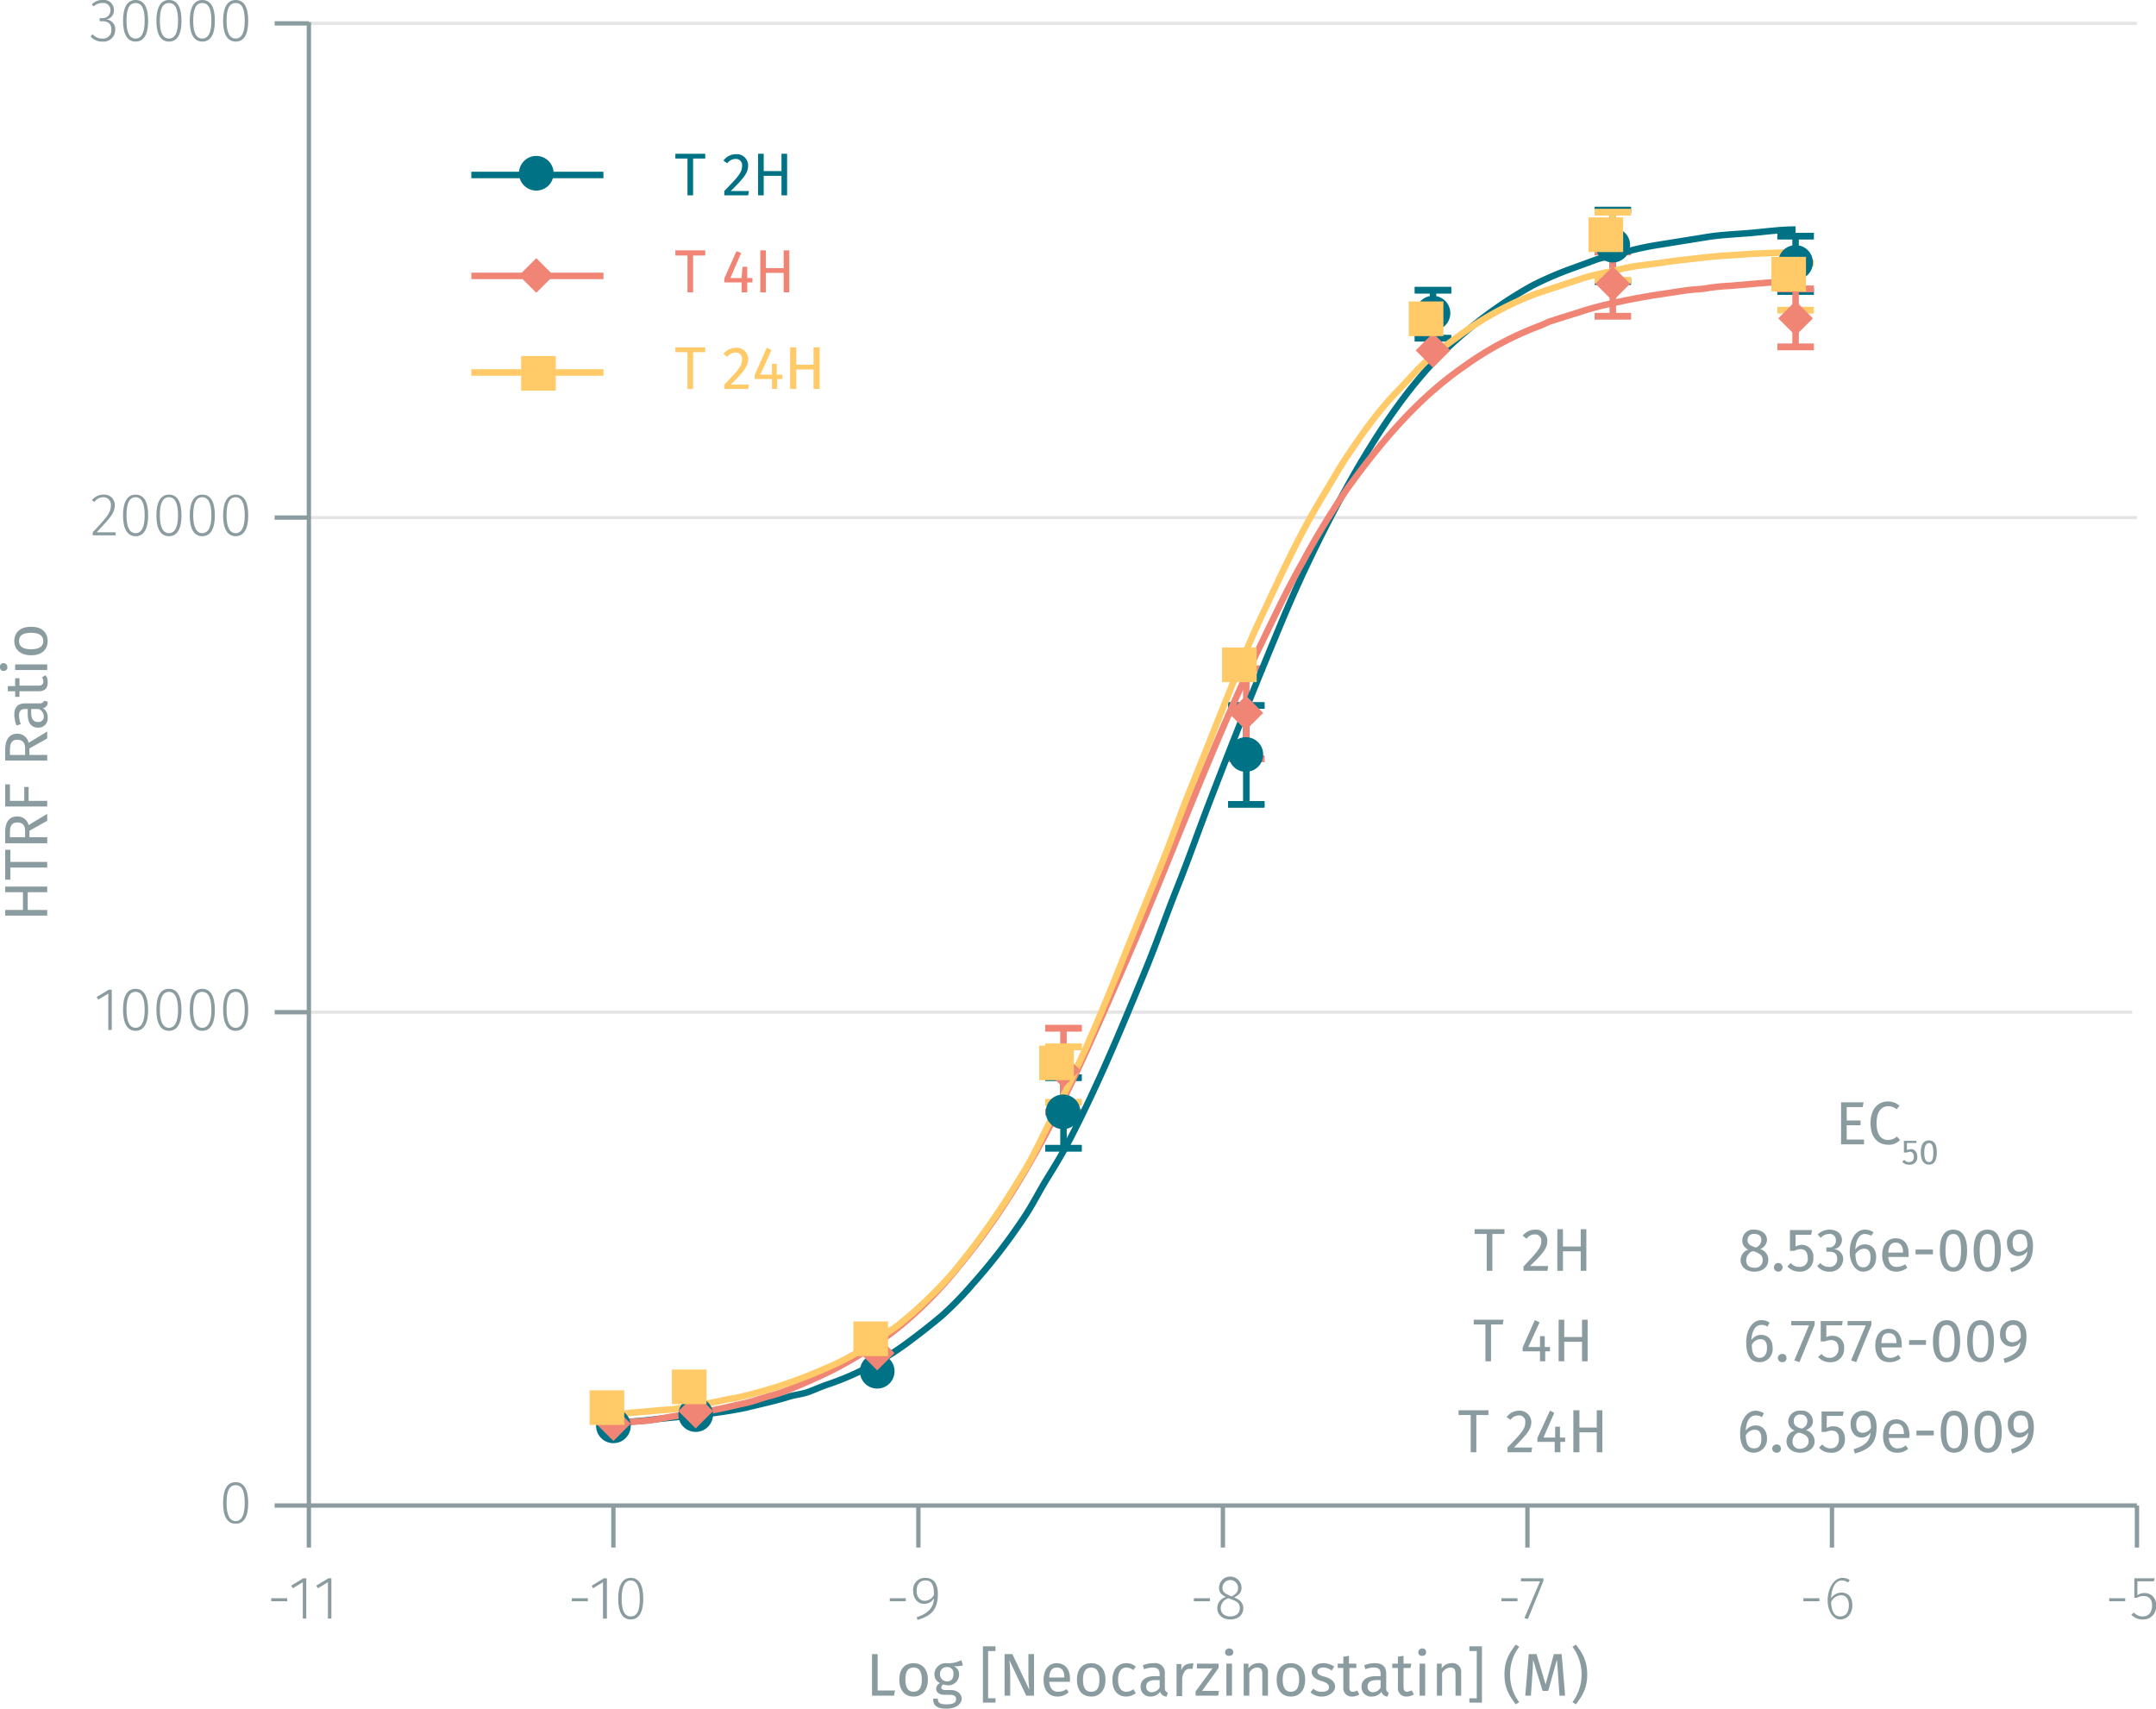 <svg xmlns="http://www.w3.org/2000/svg" xmlns:xlink="http://www.w3.org/1999/xlink" viewBox="0 0 497.7 394.5"><defs><symbol id="_1-deep-blue-circle" data-name="1-deep-blue-circle" viewBox="0 0 8 8"><path d="M8,4A4,4,0,1,1,4,0,4,4,0,0,1,8,4" fill="#007286"/></symbol><symbol id="_5-red-diamond" data-name="5-red-diamond" viewBox="0 0 8 8"><polyline points="4 0 8 4 4 8 0 4" fill="#f08576"/></symbol><symbol id="_2-yellow-square" data-name="2-yellow-square" viewBox="0 0 8 8"><polyline points="0 0 0 8 8 8 8 0 0 0" fill="#ffca67"/></symbol></defs><title>assay-validation_h2ax-phospho-s139-3</title><line x1="71.3" y1="233.7" x2="492.2" y2="233.7" fill="none" stroke="#e5e5e5" stroke-miterlimit="10" stroke-width="0.75"/><line x1="71.3" y1="119.5" x2="493.3" y2="119.5" fill="none" stroke="#e5e5e5" stroke-miterlimit="10" stroke-width="0.75"/><line x1="71.3" y1="5.4" x2="493.3" y2="5.4" fill="none" stroke="#e5e5e5" stroke-miterlimit="10" stroke-width="0.75"/><line x1="71.3" y1="347.6" x2="493.3" y2="347.6" fill="none" stroke="#8b9ca0" stroke-miterlimit="10"/><line x1="71.3" y1="347.6" x2="71.3" y2="357.3" fill="none" stroke="#8b9ca0" stroke-miterlimit="10"/><g style="isolation:isolate"><path d="M66.7,372.7v.7H63v-.7Z" transform="translate(-0.4 -3.7)" fill="#8b9ca0"/><path d="M70.3,377.4V369L68,370.4l-.4-.6,2.8-1.7h.7v9.3Z" transform="translate(-0.4 -3.7)" fill="#8b9ca0"/><path d="M76.1,377.4V369l-2.3,1.4-.4-.6,2.8-1.7h.7v9.3Z" transform="translate(-0.4 -3.7)" fill="#8b9ca0"/></g><line x1="141.6" y1="347.6" x2="141.6" y2="357.3" fill="none" stroke="#8b9ca0" stroke-miterlimit="10"/><g style="isolation:isolate"><path d="M136.1,372.7v.7h-3.7v-.7Z" transform="translate(-0.4 -3.7)" fill="#8b9ca0"/><path d="M139.6,377.4V369l-2.3,1.4-.3-.6,2.8-1.7h.7v9.3Z" transform="translate(-0.4 -3.7)" fill="#8b9ca0"/><path d="M148.9,372.8c0,3.1-1,4.8-2.9,4.8s-2.9-1.7-2.9-4.8,1-4.8,2.9-4.8S148.9,369.6,148.9,372.8Zm-5,0c0,2.8.7,4.1,2.1,4.1s2.1-1.2,2.1-4.1-.8-4.2-2.1-4.2S143.9,369.9,143.9,372.8Z" transform="translate(-0.4 -3.7)" fill="#8b9ca0"/></g><line x1="212" y1="347.6" x2="212" y2="357.3" fill="none" stroke="#8b9ca0" stroke-miterlimit="10"/><g style="isolation:isolate"><path d="M209.5,372.7v.7h-3.7v-.7Z" transform="translate(-0.4 -3.7)" fill="#8b9ca0"/><path d="M216.9,371.7c0,3.7-1.6,5.1-4.7,6l-.2-.6c2.4-.8,3.9-2,4-4.4a2.6,2.6,0,0,1-2.3,1.3c-1.4,0-2.5-1.2-2.5-3a2.7,2.7,0,0,1,2.8-3C216,368,216.9,369.4,216.9,371.7Zm-.9.2c0-2.2-.5-3.3-1.9-3.3s-2.1.9-2.1,2.4.8,2.3,1.9,2.3A2.4,2.4,0,0,0,216,371.9Z" transform="translate(-0.4 -3.7)" fill="#8b9ca0"/></g><line x1="282.3" y1="347.6" x2="282.3" y2="357.3" fill="none" stroke="#8b9ca0" stroke-miterlimit="10"/><g style="isolation:isolate"><path d="M279.7,372.7v.7H276v-.7Z" transform="translate(-0.4 -3.7)" fill="#8b9ca0"/><path d="M287.4,375c0,1.6-1.2,2.6-3,2.6s-3-1.1-3-2.6a2.7,2.7,0,0,1,2-2.6c-1.1-.5-1.6-1.1-1.6-2.1a2.6,2.6,0,0,1,5.2,0c0,1-.5,1.6-1.7,2.2C286.7,373.1,287.4,373.8,287.4,375Zm-.8,0c0-1.1-.6-1.6-2.1-2.1l-.5-.2a2.4,2.4,0,0,0-1.8,2.3c0,1.2.9,1.9,2.2,1.9S286.6,376.2,286.6,375Zm-2.3-2.9.4.2c1.1-.6,1.5-1.1,1.5-2a1.8,1.8,0,0,0-3.6,0C282.6,371.2,283.1,371.6,284.3,372.1Z" transform="translate(-0.4 -3.7)" fill="#8b9ca0"/></g><line x1="352.6" y1="347.6" x2="352.6" y2="357.3" fill="none" stroke="#8b9ca0" stroke-miterlimit="10"/><g style="isolation:isolate"><path d="M350.7,372.7v.7H347v-.7Z" transform="translate(-0.4 -3.7)" fill="#8b9ca0"/><path d="M353.1,377.5l-.8-.2,3.6-8.5h-4.4v-.7h5.2v.6Z" transform="translate(-0.4 -3.7)" fill="#8b9ca0"/></g><line x1="422.9" y1="347.6" x2="422.9" y2="357.3" fill="none" stroke="#8b9ca0" stroke-miterlimit="10"/><g style="isolation:isolate"><path d="M420.4,372.7v.7h-3.7v-.7Z" transform="translate(-0.4 -3.7)" fill="#8b9ca0"/><path d="M428,374.3c0,2-1.2,3.3-2.8,3.3s-2.9-1.9-2.9-4.4,1.3-5.2,3.4-5.2a3.1,3.1,0,0,1,1.7.5l-.4.6a2.2,2.2,0,0,0-1.4-.5c-1.5,0-2.4,1.7-2.5,4.1a2.9,2.9,0,0,1,2.4-1.3C426.9,371.4,428,372.3,428,374.3Zm-.8,0c0-1.6-.8-2.3-1.8-2.3a2.7,2.7,0,0,0-2.3,1.6c.1,2.1.7,3.3,2.1,3.3S427.2,375.8,427.2,374.3Z" transform="translate(-0.4 -3.7)" fill="#8b9ca0"/></g><line x1="493.3" y1="347.6" x2="493.3" y2="357.3" fill="none" stroke="#8b9ca0" stroke-miterlimit="10"/><g style="isolation:isolate"><path d="M491,372.7v.7h-3.7v-.7Z" transform="translate(-0.4 -3.7)" fill="#8b9ca0"/><path d="M493.8,368.8V372a3,3,0,0,1,1.6-.5,2.6,2.6,0,0,1,2.7,2.9,2.9,2.9,0,0,1-3,3.2,3.5,3.5,0,0,1-2.7-1.1l.6-.5a2.6,2.6,0,0,0,2.1.9c1.3,0,2.1-1,2.1-2.5s-.8-2.2-1.9-2.2a2.7,2.7,0,0,0-1.6.4h-.6v-4.5h4.7l-.2.7Z" transform="translate(-0.4 -3.7)" fill="#8b9ca0"/></g><line x1="71.3" y1="347.6" x2="71.3" y2="5.1" fill="none" stroke="#8b9ca0" stroke-miterlimit="10"/><line x1="71.3" y1="347.6" x2="63.4" y2="347.6" fill="none" stroke="#8b9ca0" stroke-miterlimit="10"/><g style="isolation:isolate"><path d="M57.7,350.7c0,3.2-1,4.8-2.9,4.8s-2.9-1.6-2.9-4.8,1-4.8,2.9-4.8S57.7,347.6,57.7,350.7Zm-5,0c0,2.9.8,4.2,2.1,4.2s2.1-1.3,2.1-4.2-.7-4.1-2.1-4.1S52.7,347.8,52.7,350.7Z" transform="translate(-0.4 -3.7)" fill="#8b9ca0"/></g><line x1="71.3" y1="233.7" x2="63.4" y2="233.7" fill="none" stroke="#8b9ca0" stroke-miterlimit="10"/><g style="isolation:isolate"><path d="M25.4,241.5v-8.4l-2.3,1.4-.4-.6,2.8-1.7h.7v9.3Z" transform="translate(-0.4 -3.7)" fill="#8b9ca0"/><path d="M34.6,236.9c0,3.1-1,4.8-2.9,4.8s-2.9-1.7-2.9-4.9,1-4.8,2.9-4.8S34.6,233.7,34.6,236.9Zm-5-.1c0,2.9.8,4.2,2.1,4.2s2.1-1.3,2.1-4.1-.7-4.2-2.1-4.2S29.6,234,29.6,236.8Z" transform="translate(-0.4 -3.7)" fill="#8b9ca0"/><path d="M42.3,236.9c0,3.1-1,4.8-2.9,4.8s-2.9-1.7-2.9-4.9,1-4.8,2.9-4.8S42.3,233.7,42.3,236.9Zm-5-.1c0,2.9.8,4.2,2.1,4.2s2.1-1.3,2.1-4.1-.7-4.2-2.1-4.2S37.3,234,37.3,236.8Z" transform="translate(-0.4 -3.7)" fill="#8b9ca0"/><path d="M50,236.9c0,3.1-1,4.8-2.9,4.8s-2.9-1.7-2.9-4.9,1-4.8,2.9-4.8S50,233.7,50,236.9Zm-5-.1c0,2.9.8,4.2,2.1,4.2s2.1-1.3,2.1-4.1-.7-4.2-2.1-4.2S45,234,45,236.8Z" transform="translate(-0.4 -3.7)" fill="#8b9ca0"/><path d="M57.7,236.9c0,3.1-1,4.8-2.9,4.8s-2.9-1.7-2.9-4.9,1-4.8,2.9-4.8S57.7,233.7,57.7,236.9Zm-5-.1c0,2.9.8,4.2,2.1,4.2s2.1-1.3,2.1-4.1-.7-4.2-2.1-4.2S52.7,234,52.7,236.8Z" transform="translate(-0.4 -3.7)" fill="#8b9ca0"/></g><line x1="71.3" y1="119.5" x2="63.4" y2="119.5" fill="none" stroke="#8b9ca0" stroke-miterlimit="10"/><g style="isolation:isolate"><path d="M26.9,120.3c0,1.9-1.1,3-4.2,6.3h4.4v.7H21.8v-.7c3.4-3.6,4.2-4.6,4.2-6.3a1.7,1.7,0,0,0-1.7-1.8,2.5,2.5,0,0,0-2.1,1.1l-.6-.4a3.4,3.4,0,0,1,2.7-1.3A2.4,2.4,0,0,1,26.9,120.3Z" transform="translate(-0.4 -3.7)" fill="#8b9ca0"/><path d="M34.6,122.7c0,3.1-1,4.8-2.9,4.8s-2.9-1.7-2.9-4.8,1-4.8,2.9-4.8S34.6,119.5,34.6,122.7Zm-5,0c0,2.8.8,4.1,2.1,4.1s2.1-1.3,2.1-4.1-.7-4.2-2.1-4.2S29.6,119.8,29.6,122.7Z" transform="translate(-0.4 -3.7)" fill="#8b9ca0"/><path d="M42.3,122.7c0,3.1-1,4.8-2.9,4.8s-2.9-1.7-2.9-4.8,1-4.8,2.9-4.8S42.3,119.5,42.3,122.7Zm-5,0c0,2.8.8,4.1,2.1,4.1s2.1-1.3,2.1-4.1-.7-4.2-2.1-4.2S37.3,119.8,37.3,122.7Z" transform="translate(-0.4 -3.7)" fill="#8b9ca0"/><path d="M50,122.7c0,3.1-1,4.8-2.9,4.8s-2.9-1.7-2.9-4.8,1-4.8,2.9-4.8S50,119.5,50,122.7Zm-5,0c0,2.8.8,4.1,2.1,4.1s2.1-1.3,2.1-4.1-.7-4.2-2.1-4.2S45,119.8,45,122.7Z" transform="translate(-0.4 -3.7)" fill="#8b9ca0"/><path d="M57.7,122.7c0,3.1-1,4.8-2.9,4.8s-2.9-1.7-2.9-4.8,1-4.8,2.9-4.8S57.7,119.5,57.7,122.7Zm-5,0c0,2.8.8,4.1,2.1,4.1s2.1-1.3,2.1-4.1-.7-4.2-2.1-4.2S52.7,119.8,52.7,122.7Z" transform="translate(-0.4 -3.7)" fill="#8b9ca0"/></g><line x1="71.3" y1="5.4" x2="63.4" y2="5.4" fill="none" stroke="#8b9ca0" stroke-miterlimit="10"/><g style="isolation:isolate"><path d="M26.7,6a2.1,2.1,0,0,1-1.8,2.2A2.2,2.2,0,0,1,27,10.5a2.7,2.7,0,0,1-3,2.8,3.4,3.4,0,0,1-2.7-1.2l.5-.5a2.7,2.7,0,0,0,2.2,1,1.9,1.9,0,0,0,2.1-2.1c0-1.4-.8-1.9-2.1-1.9h-.6V7.9H24a1.8,1.8,0,0,0,1.9-1.8,1.6,1.6,0,0,0-1.8-1.7,2.9,2.9,0,0,0-2.1.8l-.4-.5a3.3,3.3,0,0,1,2.5-1A2.3,2.3,0,0,1,26.7,6Z" transform="translate(-0.4 -3.7)" fill="#8b9ca0"/><path d="M34.6,8.5c0,3.2-1,4.8-2.9,4.8s-2.9-1.7-2.9-4.8,1-4.8,2.9-4.8S34.6,5.3,34.6,8.5Zm-5,0c0,2.9.8,4.1,2.1,4.1s2.1-1.2,2.1-4.1-.7-4.1-2.1-4.1S29.6,5.6,29.6,8.5Z" transform="translate(-0.4 -3.7)" fill="#8b9ca0"/><path d="M42.3,8.5c0,3.2-1,4.8-2.9,4.8s-2.9-1.7-2.9-4.8,1-4.8,2.9-4.8S42.3,5.3,42.3,8.5Zm-5,0c0,2.9.8,4.1,2.1,4.1s2.1-1.2,2.1-4.1-.7-4.1-2.1-4.1S37.3,5.6,37.3,8.5Z" transform="translate(-0.4 -3.7)" fill="#8b9ca0"/><path d="M50,8.5c0,3.2-1,4.8-2.9,4.8s-2.9-1.7-2.9-4.8,1-4.8,2.9-4.8S50,5.3,50,8.5Zm-5,0c0,2.9.8,4.1,2.1,4.1s2.1-1.2,2.1-4.1-.7-4.1-2.1-4.1S45,5.6,45,8.5Z" transform="translate(-0.4 -3.7)" fill="#8b9ca0"/><path d="M57.7,8.5c0,3.2-1,4.8-2.9,4.8s-2.9-1.7-2.9-4.8,1-4.8,2.9-4.8S57.7,5.3,57.7,8.5Zm-5,0c0,2.9.8,4.1,2.1,4.1s2.1-1.2,2.1-4.1-.7-4.1-2.1-4.1S52.7,5.6,52.7,8.5Z" transform="translate(-0.4 -3.7)" fill="#8b9ca0"/></g><line x1="245.5" y1="248.8" x2="245.5" y2="265.1" fill="none" stroke="#007286" stroke-miterlimit="10" stroke-width="1.5"/><line x1="241.3" y1="248.8" x2="249.7" y2="248.8" fill="none" stroke="#007286" stroke-miterlimit="10" stroke-width="1.5"/><line x1="249.7" y1="248.8" x2="241.3" y2="248.8" fill="none" stroke="#007286" stroke-miterlimit="10" stroke-width="1.5"/><line x1="241.3" y1="265.1" x2="249.7" y2="265.1" fill="none" stroke="#007286" stroke-miterlimit="10" stroke-width="1.5"/><line x1="249.7" y1="265.1" x2="241.3" y2="265.1" fill="none" stroke="#007286" stroke-miterlimit="10" stroke-width="1.5"/><line x1="287.7" y1="162.9" x2="287.7" y2="185.7" fill="none" stroke="#007286" stroke-miterlimit="10" stroke-width="1.5"/><line x1="283.5" y1="162.9" x2="291.9" y2="162.9" fill="none" stroke="#007286" stroke-miterlimit="10" stroke-width="1.5"/><line x1="291.9" y1="162.9" x2="283.5" y2="162.9" fill="none" stroke="#007286" stroke-miterlimit="10" stroke-width="1.5"/><line x1="283.5" y1="185.7" x2="291.9" y2="185.7" fill="none" stroke="#007286" stroke-miterlimit="10" stroke-width="1.5"/><line x1="291.9" y1="185.7" x2="283.5" y2="185.7" fill="none" stroke="#007286" stroke-miterlimit="10" stroke-width="1.5"/><line x1="330.8" y1="67" x2="330.8" y2="78.1" fill="none" stroke="#007286" stroke-miterlimit="10" stroke-width="1.5"/><line x1="326.6" y1="67" x2="335" y2="67" fill="none" stroke="#007286" stroke-miterlimit="10" stroke-width="1.5"/><line x1="335" y1="67" x2="326.6" y2="67" fill="none" stroke="#007286" stroke-miterlimit="10" stroke-width="1.5"/><line x1="326.6" y1="78.1" x2="335" y2="78.1" fill="none" stroke="#007286" stroke-miterlimit="10" stroke-width="1.5"/><line x1="335" y1="78.1" x2="326.6" y2="78.1" fill="none" stroke="#007286" stroke-miterlimit="10" stroke-width="1.5"/><line x1="372.3" y1="48.5" x2="372.3" y2="65" fill="none" stroke="#007286" stroke-miterlimit="10" stroke-width="1.5"/><line x1="368.1" y1="48.5" x2="376.5" y2="48.5" fill="none" stroke="#007286" stroke-miterlimit="10" stroke-width="1.5"/><line x1="376.5" y1="48.5" x2="368.1" y2="48.5" fill="none" stroke="#007286" stroke-miterlimit="10" stroke-width="1.5"/><line x1="368.1" y1="65" x2="376.5" y2="65" fill="none" stroke="#007286" stroke-miterlimit="10" stroke-width="1.5"/><line x1="376.5" y1="65" x2="368.1" y2="65" fill="none" stroke="#007286" stroke-miterlimit="10" stroke-width="1.5"/><line x1="414.5" y1="54.5" x2="414.5" y2="67.3" fill="none" stroke="#007286" stroke-miterlimit="10" stroke-width="1.5"/><line x1="410.3" y1="54.5" x2="418.7" y2="54.5" fill="none" stroke="#007286" stroke-miterlimit="10" stroke-width="1.5"/><line x1="418.7" y1="54.5" x2="410.3" y2="54.5" fill="none" stroke="#007286" stroke-miterlimit="10" stroke-width="1.5"/><line x1="410.3" y1="67.3" x2="418.7" y2="67.3" fill="none" stroke="#007286" stroke-miterlimit="10" stroke-width="1.5"/><line x1="418.7" y1="67.3" x2="410.3" y2="67.3" fill="none" stroke="#007286" stroke-miterlimit="10" stroke-width="1.5"/><line x1="245.5" y1="237.4" x2="245.5" y2="256.8" fill="none" stroke="#f08576" stroke-miterlimit="10" stroke-width="1.5"/><line x1="241.3" y1="237.4" x2="249.7" y2="237.4" fill="none" stroke="#f08576" stroke-miterlimit="10" stroke-width="1.5"/><line x1="249.7" y1="237.4" x2="241.3" y2="237.4" fill="none" stroke="#f08576" stroke-miterlimit="10" stroke-width="1.5"/><line x1="241.3" y1="256.8" x2="249.7" y2="256.8" fill="none" stroke="#f08576" stroke-miterlimit="10" stroke-width="1.5"/><line x1="249.7" y1="256.8" x2="241.3" y2="256.8" fill="none" stroke="#f08576" stroke-miterlimit="10" stroke-width="1.5"/><line x1="287.7" y1="154.4" x2="287.7" y2="175.2" fill="none" stroke="#f08576" stroke-miterlimit="10" stroke-width="1.5"/><line x1="283.5" y1="154.4" x2="291.9" y2="154.4" fill="none" stroke="#f08576" stroke-miterlimit="10" stroke-width="1.5"/><line x1="291.9" y1="154.4" x2="283.5" y2="154.4" fill="none" stroke="#f08576" stroke-miterlimit="10" stroke-width="1.5"/><line x1="283.5" y1="175.2" x2="291.9" y2="175.2" fill="none" stroke="#f08576" stroke-miterlimit="10" stroke-width="1.5"/><line x1="291.9" y1="175.2" x2="283.5" y2="175.2" fill="none" stroke="#f08576" stroke-miterlimit="10" stroke-width="1.5"/><line x1="372.3" y1="58.2" x2="372.3" y2="73" fill="none" stroke="#f08576" stroke-miterlimit="10" stroke-width="1.5"/><line x1="368.1" y1="58.2" x2="376.5" y2="58.2" fill="none" stroke="#f08576" stroke-miterlimit="10" stroke-width="1.5"/><line x1="376.5" y1="58.2" x2="368.1" y2="58.2" fill="none" stroke="#f08576" stroke-miterlimit="10" stroke-width="1.5"/><line x1="368.1" y1="73" x2="376.5" y2="73" fill="none" stroke="#f08576" stroke-miterlimit="10" stroke-width="1.5"/><line x1="376.5" y1="73" x2="368.1" y2="73" fill="none" stroke="#f08576" stroke-miterlimit="10" stroke-width="1.5"/><line x1="414.5" y1="66.7" x2="414.5" y2="80.1" fill="none" stroke="#f08576" stroke-miterlimit="10" stroke-width="1.5"/><line x1="410.3" y1="66.7" x2="418.7" y2="66.7" fill="none" stroke="#f08576" stroke-miterlimit="10" stroke-width="1.5"/><line x1="418.7" y1="66.7" x2="410.3" y2="66.7" fill="none" stroke="#f08576" stroke-miterlimit="10" stroke-width="1.5"/><line x1="410.3" y1="80.1" x2="418.7" y2="80.1" fill="none" stroke="#f08576" stroke-miterlimit="10" stroke-width="1.5"/><line x1="418.7" y1="80.1" x2="410.3" y2="80.1" fill="none" stroke="#f08576" stroke-miterlimit="10" stroke-width="1.5"/><path d="M414.9,56.7c-3.5,0-7,.5-10.5.8s-6.9.4-10.4,1l-10.6,1.7a67.7,67.7,0,0,0-9.9,2.3c-1.6.5-3.2.6-4.8,1.2l-4.9,1.8a81.5,81.5,0,0,0-9.6,4.1,95.1,95.1,0,0,0-15.8,11c-10.3,8.6-18.1,20-24.8,31.5a316.5,316.5,0,0,0-18.1,37c-5.5,13.2-10.8,26.5-15.9,39.8-2.5,6.5-4.8,13.1-7.4,19.6s-4.9,13.2-7.6,19.7c-5.3,12.9-10.7,25.9-17.1,38.3-1.6,3.1-3.4,6.1-5.2,9s-3.3,5.9-5.1,8.7a136,136,0,0,1-12.3,16,79.3,79.3,0,0,1-7,7.2c-2.6,2.2-5.3,4.3-8,6.3a67.5,67.5,0,0,1-18,9.5c-1.6.5-3.1,1.2-4.7,1.8s-3.2.7-4.8,1.2c-3.2,1-6.6,1.7-9.8,2.5-6.6,1.4-13.4,1.9-20.2,2.6a89.3,89.3,0,0,1-10.4.8" transform="translate(-0.4 -3.7)" fill="none" stroke="#007286" stroke-miterlimit="10" stroke-width="1.5"/><path d="M414.9,68.7c-3.5,0-7,.3-10.5.6l-4.6.4a44,44,0,0,0-5.1.5c-1.6.3-3.2.3-4.8.5l-5.3.8c-3.4.5-6.8,1.1-10.1,1.8s-6.3,1.4-9.3,2.4l-4.8,1.5-2.5.8a17.6,17.6,0,0,1-2,.9,74.6,74.6,0,0,0-17.4,9.3c-11,7.6-19.4,17.7-27,28.2a185.5,185.5,0,0,0-10.4,17.1c-3.3,5.8-6.2,11.9-9.1,17.9-11.9,24.3-20.9,49.6-31.7,74.3s-21,49-38.1,69.8a95.9,95.9,0,0,1-13.7,14.1,87.2,87.2,0,0,1-16.9,10.9c-3.1,1.5-6.3,2.9-9.5,4.2a32.2,32.2,0,0,1-4.4,1.4c-1.7.5-3.3,1.1-5,1.5-3.3.7-6.7,1.6-10.1,2.1s-7.1,1-10.6,1.7a40.7,40.7,0,0,1-4.9.5c-1.7.1-3.4.5-5.2.5" transform="translate(-0.4 -3.7)" fill="none" stroke="#f08576" stroke-miterlimit="10" stroke-width="1.5"/><line x1="245.5" y1="241.7" x2="245.5" y2="243.1" fill="none" stroke="#ffca67" stroke-miterlimit="10" stroke-width="1.5"/><line x1="245.5" y1="254.5" x2="245.5" y2="253.4" fill="none" stroke="#ffca67" stroke-miterlimit="10" stroke-width="1.5"/><line x1="241.3" y1="241.7" x2="249.7" y2="241.7" fill="none" stroke="#ffca67" stroke-miterlimit="10" stroke-width="1.5"/><line x1="249.7" y1="241.7" x2="241.3" y2="241.7" fill="none" stroke="#ffca67" stroke-miterlimit="10" stroke-width="1.5"/><line x1="241.3" y1="254.5" x2="249.7" y2="254.5" fill="none" stroke="#ffca67" stroke-miterlimit="10" stroke-width="1.5"/><line x1="249.7" y1="254.5" x2="241.3" y2="254.5" fill="none" stroke="#ffca67" stroke-miterlimit="10" stroke-width="1.5"/><line x1="372.3" y1="49" x2="372.3" y2="51.9" fill="none" stroke="#ffca67" stroke-miterlimit="10" stroke-width="1.5"/><line x1="372.3" y1="64.7" x2="372.3" y2="62.2" fill="none" stroke="#ffca67" stroke-miterlimit="10" stroke-width="1.5"/><line x1="368.1" y1="49" x2="376.5" y2="49" fill="none" stroke="#ffca67" stroke-miterlimit="10" stroke-width="1.5"/><line x1="376.5" y1="49" x2="368.1" y2="49" fill="none" stroke="#ffca67" stroke-miterlimit="10" stroke-width="1.5"/><line x1="368.1" y1="64.7" x2="376.5" y2="64.7" fill="none" stroke="#ffca67" stroke-miterlimit="10" stroke-width="1.5"/><line x1="376.5" y1="64.7" x2="368.1" y2="64.7" fill="none" stroke="#ffca67" stroke-miterlimit="10" stroke-width="1.5"/><line x1="414.5" y1="60.7" x2="414.5" y2="61" fill="none" stroke="#ffca67" stroke-miterlimit="10" stroke-width="1.5"/><line x1="414.5" y1="71.6" x2="414.5" y2="71.3" fill="none" stroke="#ffca67" stroke-miterlimit="10" stroke-width="1.5"/><line x1="410.3" y1="60.7" x2="418.7" y2="60.7" fill="none" stroke="#ffca67" stroke-miterlimit="10" stroke-width="1.5"/><line x1="418.7" y1="60.7" x2="410.3" y2="60.7" fill="none" stroke="#ffca67" stroke-miterlimit="10" stroke-width="1.5"/><line x1="410.3" y1="71.6" x2="418.7" y2="71.6" fill="none" stroke="#ffca67" stroke-miterlimit="10" stroke-width="1.5"/><line x1="418.7" y1="71.6" x2="410.3" y2="71.6" fill="none" stroke="#ffca67" stroke-miterlimit="10" stroke-width="1.5"/><path d="M414.9,61.9l-5.2.2-5,.2c-3.5.3-6.9.4-10.4.8s-6.6.7-9.9,1.2-6.5.7-9.7,1.5-6.5,1.3-9.7,2.4l-9.7,3.2a72,72,0,0,0-17.5,9.4c-2.6,1.9-5.3,3.8-7.7,5.9s-4.5,4.6-6.7,6.9c-4.7,4.7-8.5,10.2-12.2,15.7-1.8,2.7-3.4,5.6-5.1,8.4s-3.5,5.9-5.1,9c-3.3,6.2-6.2,12.6-9.2,18.9s-5.5,12.7-8.1,19.1-5.2,13.1-7.9,19.7-4.9,13-7.5,19.4-5.4,13.2-8.1,19.9c-5.1,12.9-10.4,25.7-16.9,38-1.6,3-3,6.1-4.6,9.1s-3.4,5.8-5.2,8.7a172.4,172.4,0,0,1-11.7,16.3,77.3,77.3,0,0,1-6.7,7.3,89.3,89.3,0,0,1-7.3,6.5c-2.7,2-5.6,3.8-8.4,5.7a60.8,60.8,0,0,1-8.8,4.5,108.2,108.2,0,0,1-19.2,6.4c-1.5.4-3,.5-4.5.9l-4.9,1-5.1.8c-1.7.3-3.5.3-5.2.5l-4.6.4c-1.7.1-3.4.5-5.1.5" transform="translate(-0.4 -3.7)" fill="none" stroke="#ffca67" stroke-miterlimit="10" stroke-width="1.5"/><g style="isolation:isolate"><path d="M344.9,288.6v8.5h-1.3v-8.5h-2.8v-1.1h6.9v1.1Z" transform="translate(-0.4 -3.7)" fill="#8b9ca0"/><path d="M357.6,290.2c0,1.7-1.1,3-4,5.8h4.2l-.2,1.1h-5.5v-1c3.3-3.5,4.1-4.4,4.1-5.9a1.4,1.4,0,0,0-1.5-1.5,2.3,2.3,0,0,0-1.9,1l-.9-.7a3.7,3.7,0,0,1,2.9-1.4A2.6,2.6,0,0,1,357.6,290.2Z" transform="translate(-0.4 -3.7)" fill="#8b9ca0"/><path d="M361.2,292.6v4.5h-1.3v-9.6h1.3v4h4.1v-4h1.3v9.6h-1.3v-4.5Z" transform="translate(-0.4 -3.7)" fill="#8b9ca0"/></g><g style="isolation:isolate"><path d="M408.6,294.6c0,1.6-1.3,2.7-3.2,2.7s-3.2-1.1-3.2-2.7a2.6,2.6,0,0,1,1.8-2.4,2.2,2.2,0,0,1-1.4-2.2,2.5,2.5,0,0,1,2.8-2.4c1.4,0,2.9.8,2.9,2.4a2.4,2.4,0,0,1-1.6,2.1A2.5,2.5,0,0,1,408.6,294.6Zm-1.3,0c0-1-.5-1.4-2-2h-.4a2.3,2.3,0,0,0-1.4,2.1c0,1.1.7,1.7,1.9,1.7A1.7,1.7,0,0,0,407.3,294.6Zm-3.5-4.6c0,1,.7,1.3,1.8,1.7h.2A1.9,1.9,0,0,0,407,290c0-.9-.6-1.4-1.6-1.4A1.4,1.4,0,0,0,403.8,290Z" transform="translate(-0.4 -3.7)" fill="#8b9ca0"/><path d="M411.9,296.3a1,1,0,0,1-1,1,1,1,0,0,1,0-2A1,1,0,0,1,411.9,296.3Z" transform="translate(-0.4 -3.7)" fill="#8b9ca0"/><path d="M414.9,288.8v2.7a3.3,3.3,0,0,1,1.5-.4,2.7,2.7,0,0,1,2.6,3,3,3,0,0,1-3.2,3.2,3.8,3.8,0,0,1-2.8-1.2l.8-.8a2.4,2.4,0,0,0,2,.9,1.8,1.8,0,0,0,1.9-2.1c0-1.5-.8-2-1.7-2a3.7,3.7,0,0,0-1.4.4h-1v-4.8h5.1l-.2,1.1Z" transform="translate(-0.4 -3.7)" fill="#8b9ca0"/><path d="M425.6,290a2.1,2.1,0,0,1-1.9,2.1,2.3,2.3,0,0,1,2.2,2.3,3,3,0,0,1-3.2,2.9,3.3,3.3,0,0,1-2.8-1.3l.7-.7a2.5,2.5,0,0,0,2,.9,1.7,1.7,0,0,0,1.9-1.8c0-1.3-.7-1.7-1.8-1.7H422v-1h.5a1.5,1.5,0,0,0,1.7-1.6,1.4,1.4,0,0,0-1.6-1.5,2.6,2.6,0,0,0-1.9.9l-.7-.8a4,4,0,0,1,2.7-1.1C424.6,287.6,425.6,288.7,425.6,290Z" transform="translate(-0.4 -3.7)" fill="#8b9ca0"/><path d="M433.5,293.9c0,2.1-1.3,3.4-3,3.4s-3.1-1.9-3.1-4.6,1.3-5.1,3.5-5.1a3.4,3.4,0,0,1,2,.6l-.5.8a4.2,4.2,0,0,0-1.5-.4c-1.3,0-2.1,1.4-2.2,3.6a2.5,2.5,0,0,1,2.2-1.2C432.3,291,433.5,291.9,433.5,293.9Zm-1.3.1c0-1.5-.6-2-1.5-2a2.4,2.4,0,0,0-2,1.3c.1,2,.6,3,1.8,3S432.2,295.3,432.2,294Z" transform="translate(-0.4 -3.7)" fill="#8b9ca0"/><path d="M441,293.9h-4.7c.1,1.7.9,2.3,1.9,2.3a3.6,3.6,0,0,0,2-.6l.5.8a4.2,4.2,0,0,1-2.5.9c-2.1,0-3.3-1.5-3.3-3.8s1.1-3.9,3.1-3.9,3,1.4,3,3.6Zm-1.3-1.1c0-1.4-.6-2.2-1.7-2.2s-1.6.7-1.7,2.3h3.4Z" transform="translate(-0.4 -3.7)" fill="#8b9ca0"/><path d="M446.6,292.2v1.1h-4v-1.1Z" transform="translate(-0.4 -3.7)" fill="#8b9ca0"/><path d="M454.5,292.4c0,3.1-1.1,4.9-3.2,4.9s-3.1-1.8-3.1-4.9,1-4.8,3.1-4.8S454.5,289.3,454.5,292.4Zm-5,0c0,2.8.7,3.9,1.8,3.9s1.8-1.1,1.8-3.9-.6-3.8-1.8-3.8S449.5,289.7,449.5,292.4Z" transform="translate(-0.4 -3.7)" fill="#8b9ca0"/><path d="M462.3,292.4c0,3.1-1,4.9-3.1,4.9s-3.2-1.8-3.2-4.9,1-4.8,3.2-4.8S462.3,289.3,462.3,292.4Zm-4.9,0c0,2.8.6,3.9,1.8,3.9s1.7-1.1,1.7-3.9-.6-3.8-1.7-3.8S457.4,289.7,457.4,292.4Z" transform="translate(-0.4 -3.7)" fill="#8b9ca0"/><path d="M469.7,291.2c0,3.9-1.5,5.2-5,6.2l-.3-.9c2.4-.7,3.9-1.8,4-3.9a2.6,2.6,0,0,1-2.1,1.1c-1.5,0-2.6-1.1-2.6-3a2.9,2.9,0,0,1,3-3.1C468.7,287.6,469.7,289,469.7,291.2Zm-1.3.3c0-2.1-.5-2.9-1.7-2.9s-1.7.8-1.7,2.1.6,2,1.5,2A2.2,2.2,0,0,0,468.4,291.5Z" transform="translate(-0.4 -3.7)" fill="#8b9ca0"/></g><g style="isolation:isolate"><path d="M344.6,309.5V318h-1.3v-8.5h-2.7v-1.1h6.9l-.2,1.1Z" transform="translate(-0.4 -3.7)" fill="#8b9ca0"/><path d="M357.1,315.7V318h-1.2v-2.3h-4v-.9l2.8-6.3,1.1.5-2.6,5.7h2.7v-2.5h1.1v2.5h1.2v1Z" transform="translate(-0.4 -3.7)" fill="#8b9ca0"/><path d="M361.5,313.5V318h-1.3v-9.6h1.3v4h4.1v-4h1.3V318h-1.3v-4.5Z" transform="translate(-0.4 -3.7)" fill="#8b9ca0"/></g><g style="isolation:isolate"><path d="M409.6,314.9a3,3,0,0,1-3,3.3c-2.3,0-3.1-1.9-3.1-4.6s1.3-5.1,3.5-5.1a2.9,2.9,0,0,1,1.9.6l-.5.9a2.3,2.3,0,0,0-1.4-.4c-1.4,0-2.2,1.4-2.3,3.5a2.7,2.7,0,0,1,2.3-1.2C408.4,311.9,409.6,312.9,409.6,314.9Zm-1.3,0c0-1.5-.6-2-1.5-2a2.2,2.2,0,0,0-2,1.3q0,3,1.8,3C407.7,317.2,408.3,316.3,408.3,314.9Z" transform="translate(-0.4 -3.7)" fill="#8b9ca0"/><path d="M412.8,317.2a.9.9,0,0,1-1,1,1,1,0,0,1-1-1,1,1,0,0,1,1-.9A.9.9,0,0,1,412.8,317.2Z" transform="translate(-0.4 -3.7)" fill="#8b9ca0"/><path d="M415.8,318.2l-1.2-.4,3.4-8.1h-4.1v-1h5.4v.9Z" transform="translate(-0.4 -3.7)" fill="#8b9ca0"/><path d="M422,309.7v2.7a3.3,3.3,0,0,1,1.5-.3,2.6,2.6,0,0,1,2.6,2.9,3,3,0,0,1-3.2,3.2,3.5,3.5,0,0,1-2.8-1.2l.8-.7a2.3,2.3,0,0,0,1.9.9,2,2,0,0,0,2-2.2c0-1.4-.8-1.9-1.7-1.9a3.5,3.5,0,0,0-1.4.3h-1v-4.7h5.1l-.2,1Z" transform="translate(-0.4 -3.7)" fill="#8b9ca0"/><path d="M428.9,318.2l-1.2-.4,3.4-8.1h-4.2v-1h5.5v.9Z" transform="translate(-0.4 -3.7)" fill="#8b9ca0"/><path d="M439.4,314.8h-4.7c.1,1.7.9,2.4,2,2.4a2.8,2.8,0,0,0,1.9-.7l.6.8a4.1,4.1,0,0,1-2.6.9c-2.1,0-3.3-1.4-3.3-3.8s1.2-3.9,3.1-3.9,3,1.4,3,3.6Zm-1.2-1c0-1.5-.6-2.3-1.8-2.3s-1.6.7-1.7,2.3Z" transform="translate(-0.4 -3.7)" fill="#8b9ca0"/><path d="M445,313.1v1.1h-3.9v-1.1Z" transform="translate(-0.4 -3.7)" fill="#8b9ca0"/><path d="M452.9,313.4c0,3.1-1,4.8-3.1,4.8s-3.2-1.7-3.2-4.8,1.1-4.9,3.2-4.9S452.9,310.3,452.9,313.4Zm-4.9,0c0,2.7.6,3.8,1.8,3.8s1.8-1.1,1.8-3.8-.7-3.8-1.8-3.8S448,310.6,448,313.4Z" transform="translate(-0.4 -3.7)" fill="#8b9ca0"/><path d="M460.7,313.4c0,3.1-1,4.8-3.1,4.8s-3.1-1.7-3.1-4.8,1-4.9,3.1-4.9S460.7,310.3,460.7,313.4Zm-4.9,0c0,2.7.6,3.8,1.8,3.8s1.8-1.1,1.8-3.8-.6-3.8-1.8-3.8S455.8,310.6,455.8,313.4Z" transform="translate(-0.4 -3.7)" fill="#8b9ca0"/><path d="M468.2,312.2c0,3.9-1.6,5.2-5,6.2l-.3-1c2.3-.7,3.8-1.8,3.9-3.9a2.2,2.2,0,0,1-2.1,1.1,2.7,2.7,0,0,1-2.6-3,3,3,0,0,1,3-3.1C467.1,308.5,468.2,310,468.2,312.2Zm-1.3.3c0-2.1-.6-2.9-1.7-2.9s-1.8.7-1.8,2.1.7,1.9,1.6,1.9A2.3,2.3,0,0,0,466.9,312.5Z" transform="translate(-0.4 -3.7)" fill="#8b9ca0"/></g><g style="isolation:isolate"><path d="M426.7,259.3v3.1h3.2v1.1h-3.2v3.3h4v1.1h-5.3v-9.7h5.2l-.2,1.1Z" transform="translate(-0.4 -3.7)" fill="#8b9ca0"/><path d="M438.9,259l-.7.8a2.8,2.8,0,0,0-1.9-.7c-1.4,0-2.7,1-2.7,3.9s1.2,3.9,2.7,3.9a3.1,3.1,0,0,0,2-.8l.7.8a3.4,3.4,0,0,1-2.7,1.1c-2.4,0-4.1-1.7-4.1-5s1.8-5,4-5A4.1,4.1,0,0,1,438.9,259Z" transform="translate(-0.4 -3.7)" fill="#8b9ca0"/></g><g style="isolation:isolate"><path d="M440.6,267.6v1.6l.9-.2c.9,0,1.5.7,1.5,1.8a1.7,1.7,0,0,1-1.9,1.8,1.9,1.9,0,0,1-1.6-.7l.5-.4a1.4,1.4,0,0,0,1.1.5c.7,0,1.1-.4,1.1-1.2s-.4-1.2-1-1.2l-.7.2h-.6v-2.7h2.9v.5Z" transform="translate(-0.4 -3.7)" fill="#8b9ca0"/><path d="M447.5,269.8c0,1.8-.6,2.8-1.8,2.8s-1.9-1-1.9-2.8.6-2.8,1.9-2.8S447.5,268,447.5,269.8Zm-2.9,0c0,1.6.4,2.2,1.1,2.2s1-.6,1-2.2-.4-2.2-1-2.2S444.6,268.2,444.6,269.8Z" transform="translate(-0.4 -3.7)" fill="#8b9ca0"/></g><g style="isolation:isolate"><path d="M341.2,330.4V339h-1.3v-8.6h-2.8v-1.1H344v1.1Z" transform="translate(-0.4 -3.7)" fill="#8b9ca0"/><path d="M353.9,332c0,1.8-1.2,3-4,5.9h4.2l-.2,1.1h-5.5v-1.1c3.3-3.4,4.1-4.3,4.1-5.8a1.4,1.4,0,0,0-1.5-1.6,2.3,2.3,0,0,0-1.9,1l-.9-.6a3.5,3.5,0,0,1,2.8-1.5A2.7,2.7,0,0,1,353.9,332Z" transform="translate(-0.4 -3.7)" fill="#8b9ca0"/><path d="M360.6,336.6V339h-1.3v-2.4h-4v-.9l2.9-6.3,1,.5-2.5,5.7h2.7v-2.5h1.1v2.5h1.2v1Z" transform="translate(-0.4 -3.7)" fill="#8b9ca0"/><path d="M365,334.4V339h-1.4v-9.7H365v4h4v-4h1.3V339H369v-4.6Z" transform="translate(-0.4 -3.7)" fill="#8b9ca0"/></g><g style="isolation:isolate"><path d="M408.3,335.8a3.1,3.1,0,0,1-3,3.3c-2.3,0-3.2-1.8-3.2-4.5s1.4-5.2,3.6-5.2a3.9,3.9,0,0,1,1.9.6l-.5.9a2.3,2.3,0,0,0-1.4-.4c-1.4,0-2.2,1.4-2.3,3.5a2.8,2.8,0,0,1,2.3-1.2C407.1,332.8,408.3,333.8,408.3,335.8Zm-1.3,0c0-1.5-.7-2-1.5-2a2.4,2.4,0,0,0-2.1,1.3c.1,2.1.6,3,1.9,3S407,337.2,407,335.8Z" transform="translate(-0.4 -3.7)" fill="#8b9ca0"/><path d="M411.5,338.1a.9.9,0,0,1-1,1,1,1,0,0,1-1-1,1,1,0,0,1,1-.9A.9.9,0,0,1,411.5,338.1Z" transform="translate(-0.4 -3.7)" fill="#8b9ca0"/><path d="M419.3,336.5c0,1.5-1.4,2.6-3.3,2.6s-3.2-1.1-3.2-2.6a2.6,2.6,0,0,1,1.9-2.5,2.3,2.3,0,0,1-1.5-2.1,2.6,2.6,0,0,1,2.9-2.5,2.5,2.5,0,0,1,2.8,2.4c0,1-.5,1.6-1.6,2.1A2.7,2.7,0,0,1,419.3,336.5Zm-1.4,0c0-1-.5-1.5-2-2h-.4a2.1,2.1,0,0,0-1.3,2.1,1.6,1.6,0,0,0,1.8,1.6C417.2,338.1,417.9,337.4,417.9,336.5Zm-3.4-4.6c0,.9.6,1.3,1.7,1.6h.3c.8-.5,1.1-.9,1.1-1.7a1.4,1.4,0,0,0-1.5-1.5A1.4,1.4,0,0,0,414.5,331.9Z" transform="translate(-0.4 -3.7)" fill="#8b9ca0"/><path d="M422.1,330.6v2.8a2.8,2.8,0,0,1,1.5-.4c1.6,0,2.7,1.1,2.7,3a3,3,0,0,1-3.3,3.1,3.4,3.4,0,0,1-2.7-1.2l.8-.7a2.3,2.3,0,0,0,1.9.9c1.2,0,1.9-.8,1.9-2.2s-.7-1.9-1.7-1.9a3.1,3.1,0,0,0-1.3.3h-1v-4.7H426l-.2,1Z" transform="translate(-0.4 -3.7)" fill="#8b9ca0"/><path d="M433.6,333.1c0,3.9-1.6,5.2-5,6.2l-.3-1c2.3-.7,3.8-1.7,3.9-3.9a2.3,2.3,0,0,1-2.1,1.2c-1.4,0-2.5-1.2-2.5-3.1a2.9,2.9,0,0,1,2.9-3.1C432.6,329.4,433.6,330.9,433.6,333.1Zm-1.3.3c0-2.1-.6-2.9-1.7-2.9s-1.7.7-1.7,2.1.6,1.9,1.5,1.9A2.3,2.3,0,0,0,432.3,333.4Z" transform="translate(-0.4 -3.7)" fill="#8b9ca0"/><path d="M441.1,335.7h-4.7c.2,1.7,1,2.4,2,2.4a2.6,2.6,0,0,0,1.9-.7l.6.8a3.7,3.7,0,0,1-2.6.9c-2,0-3.2-1.4-3.2-3.8s1.1-3.9,3-3.9,3.1,1.4,3.1,3.7A1.3,1.3,0,0,1,441.1,335.7Zm-1.2-1c0-1.5-.6-2.3-1.7-2.3s-1.7.7-1.8,2.4h3.5Z" transform="translate(-0.4 -3.7)" fill="#8b9ca0"/><path d="M446.8,334v1.1h-4V334Z" transform="translate(-0.4 -3.7)" fill="#8b9ca0"/><path d="M454.7,334.3c0,3.1-1.1,4.8-3.2,4.8s-3.1-1.7-3.1-4.8,1-4.9,3.1-4.9S454.7,331.2,454.7,334.3Zm-5,0c0,2.7.6,3.8,1.8,3.8s1.8-1.1,1.8-3.8-.6-3.8-1.8-3.8S449.7,331.5,449.7,334.3Z" transform="translate(-0.4 -3.7)" fill="#8b9ca0"/><path d="M462.5,334.3c0,3.1-1.1,4.8-3.2,4.8s-3.1-1.7-3.1-4.8,1-4.9,3.1-4.9S462.5,331.2,462.5,334.3Zm-5,0c0,2.7.7,3.8,1.8,3.8s1.8-1.1,1.8-3.8-.6-3.8-1.8-3.8S457.5,331.5,457.5,334.3Z" transform="translate(-0.4 -3.7)" fill="#8b9ca0"/><path d="M469.9,333.1c0,3.9-1.6,5.2-5,6.2l-.3-1c2.4-.7,3.9-1.7,4-3.9a2.4,2.4,0,0,1-2.1,1.2c-1.5,0-2.6-1.2-2.6-3.1a2.9,2.9,0,0,1,3-3.1C468.9,329.4,469.9,330.9,469.9,333.1Zm-1.3.3c0-2.1-.5-2.9-1.7-2.9s-1.7.7-1.7,2.1.6,1.9,1.5,1.9A2.3,2.3,0,0,0,468.6,333.4Z" transform="translate(-0.4 -3.7)" fill="#8b9ca0"/></g><g style="isolation:isolate"><path d="M207,394l-.2,1.2h-5.1v-9.6H203V394Z" transform="translate(-0.4 -3.7)" fill="#8b9ca0"/><path d="M214.6,391.5c0,2.3-1.2,3.9-3.3,3.9s-3.3-1.5-3.3-3.9,1.2-3.8,3.3-3.8S214.6,389.2,214.6,391.5Zm-5.2,0c0,1.9.7,2.8,1.9,2.8s1.9-.9,1.9-2.8-.6-2.8-1.9-2.8S209.4,389.6,209.4,391.5Z" transform="translate(-0.4 -3.7)" fill="#8b9ca0"/><path d="M220.5,388.4a1.9,1.9,0,0,1,1.3,1.8,2.5,2.5,0,0,1-2.8,2.6l-.9-.2a1,1,0,0,0-.4.7c0,.3.2.6,1,.6h1.2c1.5,0,2.5.9,2.5,2s-1.2,2.3-3.5,2.3-3.1-.8-3.1-2.3h1.1c0,.9.4,1.3,2,1.3s2.2-.4,2.2-1.2-.6-1-1.5-1h-1.2c-1.3,0-1.9-.7-1.9-1.4a1.5,1.5,0,0,1,.9-1.3,2.2,2.2,0,0,1-1.3-2.1,2.6,2.6,0,0,1,2.8-2.5,6.4,6.4,0,0,0,3.4-.7l.4,1.2A7.2,7.2,0,0,1,220.5,388.4Zm-3.1,1.8a1.6,1.6,0,0,0,1.6,1.7c1,0,1.5-.6,1.5-1.7a1.4,1.4,0,0,0-1.6-1.6A1.5,1.5,0,0,0,217.4,390.2Z" transform="translate(-0.4 -3.7)" fill="#8b9ca0"/><path d="M228.5,384.9v10.9h1.7v1h-2.9v-13h2.9v1.1Z" transform="translate(-0.4 -3.7)" fill="#8b9ca0"/><path d="M237.3,395.2l-3.9-8.2a30.5,30.5,0,0,1,.2,3.8v4.4h-1.3v-9.6h1.8l3.9,8.2c0-.3-.2-1.8-.2-3v-5.2h1.3v9.6Z" transform="translate(-0.4 -3.7)" fill="#8b9ca0"/><path d="M247.4,392h-4.8c.2,1.7,1,2.3,2,2.3a3.6,3.6,0,0,0,2-.6l.5.7a3.8,3.8,0,0,1-2.6,1c-2,0-3.2-1.5-3.2-3.8s1.1-3.9,3-3.9,3.1,1.3,3.1,3.6Zm-1.3-1.1c0-1.4-.6-2.2-1.7-2.2s-1.7.7-1.8,2.3h3.5Z" transform="translate(-0.4 -3.7)" fill="#8b9ca0"/><path d="M255.6,391.5c0,2.3-1.2,3.9-3.3,3.9s-3.3-1.5-3.3-3.9,1.2-3.8,3.3-3.8S255.6,389.2,255.6,391.5Zm-5.2,0c0,1.9.6,2.8,1.9,2.8s1.9-.9,1.9-2.8-.7-2.8-1.9-2.8S250.4,389.6,250.4,391.5Z" transform="translate(-0.4 -3.7)" fill="#8b9ca0"/><path d="M262.6,388.5l-.6.8a2.5,2.5,0,0,0-1.6-.6c-1.1,0-1.9.9-1.9,2.8s.8,2.8,1.9,2.8a2.5,2.5,0,0,0,1.6-.6l.6.9a3.5,3.5,0,0,1-2.2.8c-2,0-3.2-1.4-3.2-3.8s1.2-3.9,3.2-3.9A3.2,3.2,0,0,1,262.6,388.5Z" transform="translate(-0.4 -3.7)" fill="#8b9ca0"/><path d="M270,394.5l-.3.9a1.6,1.6,0,0,1-1.5-1.1,2.7,2.7,0,0,1-2.2,1.1,2.2,2.2,0,0,1-2.3-2.3c0-1.5,1.2-2.4,3.2-2.4h1.2v-.5c0-1.1-.6-1.5-1.6-1.5a5.8,5.8,0,0,0-2,.4l-.3-.9a6,6,0,0,1,2.6-.5,2.2,2.2,0,0,1,2.5,2.4v3.4A1,1,0,0,0,270,394.5Zm-1.9-1.2v-1.7h-1q-2.1,0-2.1,1.5a1.2,1.2,0,0,0,1.3,1.3A2.1,2.1,0,0,0,268.1,393.3Z" transform="translate(-0.4 -3.7)" fill="#8b9ca0"/><path d="M275.9,387.7l-.2,1.3H275c-.9,0-1.4.7-1.7,2.1v4.2H272v-7.4h1.1v1.5a2.1,2.1,0,0,1,2-1.6Z" transform="translate(-0.4 -3.7)" fill="#8b9ca0"/><path d="M277.9,394.1h3.9l-.2,1.1h-5.2v-1l3.9-5.3h-3.6v-1.1h5v1Z" transform="translate(-0.4 -3.7)" fill="#8b9ca0"/><path d="M285.1,385.2c0,.5-.4.8-1,.8a.8.8,0,0,1-.9-.8.9.9,0,0,1,.9-.9A.9.9,0,0,1,285.1,385.2Zm-1.6,10v-7.4h1.3v7.4Z" transform="translate(-0.4 -3.7)" fill="#8b9ca0"/><path d="M293.1,389.9v5.3h-1.3v-5.1c0-1.1-.5-1.4-1.2-1.4a2,2,0,0,0-1.8,1.3v5.2h-1.3v-7.4h1.1v1.1a2.7,2.7,0,0,1,2.2-1.2A2,2,0,0,1,293.1,389.9Z" transform="translate(-0.4 -3.7)" fill="#8b9ca0"/><path d="M301.7,391.5c0,2.3-1.2,3.9-3.3,3.9s-3.3-1.5-3.3-3.9,1.2-3.8,3.3-3.8S301.7,389.2,301.7,391.5Zm-5.2,0c0,1.9.7,2.8,1.9,2.8s1.9-.9,1.9-2.8-.6-2.8-1.9-2.8S296.5,389.6,296.5,391.5Z" transform="translate(-0.4 -3.7)" fill="#8b9ca0"/><path d="M308.4,388.5l-.6.9a3,3,0,0,0-1.9-.7c-.9,0-1.4.4-1.4.9s.4.9,1.6,1.2,2.5,1,2.5,2.3-1.5,2.3-3,2.3a3.7,3.7,0,0,1-2.7-1l.7-.8a2.7,2.7,0,0,0,2,.7c1,0,1.6-.4,1.6-1s-.4-1.1-1.8-1.5-2.2-1.1-2.2-2.1,1.1-2,2.6-2A4.2,4.2,0,0,1,308.4,388.5Z" transform="translate(-0.4 -3.7)" fill="#8b9ca0"/><path d="M312.5,395.4a1.9,1.9,0,0,1-2-2.1v-4.5h-1.3v-1h1.3v-1.6l1.3-.2v1.8h1.7v1h-1.6v4.4c0,.8.2,1.1.8,1.1a1.7,1.7,0,0,0,1-.3l.5.9A3,3,0,0,1,312.5,395.4Z" transform="translate(-0.4 -3.7)" fill="#8b9ca0"/><path d="M321,394.5l-.3.9a1.5,1.5,0,0,1-1.4-1.1,2.7,2.7,0,0,1-2.2,1.1,2.2,2.2,0,0,1-2.4-2.3c0-1.5,1.2-2.4,3.3-2.4h1.1v-.5c0-1.1-.5-1.5-1.5-1.5a5.1,5.1,0,0,0-2,.4l-.3-.9a5.9,5.9,0,0,1,2.5-.5c1.8,0,2.6.9,2.6,2.4v3.4A.9.9,0,0,0,321,394.5Zm-1.9-1.2v-1.7h-.9q-2.1,0-2.1,1.5a1.2,1.2,0,0,0,1.3,1.3A2,2,0,0,0,319.1,393.3Z" transform="translate(-0.4 -3.7)" fill="#8b9ca0"/><path d="M325.1,395.4a1.9,1.9,0,0,1-2-2.1v-4.5h-1.3v-1h1.3v-1.6l1.3-.2v1.8h1.8l-.2,1h-1.6v4.4c0,.8.3,1.1.9,1.1l1-.3.5.9A3.1,3.1,0,0,1,325.1,395.4Z" transform="translate(-0.4 -3.7)" fill="#8b9ca0"/><path d="M329.6,385.2c0,.5-.3.8-.9.8a.8.8,0,0,1-.9-.8.9.9,0,0,1,.9-.9A.8.8,0,0,1,329.6,385.2Zm-1.5,10v-7.4h1.3v7.4Z" transform="translate(-0.4 -3.7)" fill="#8b9ca0"/><path d="M337.7,389.9v5.3h-1.3v-5.1c0-1.1-.5-1.4-1.2-1.4a2.3,2.3,0,0,0-1.9,1.3v5.2h-1.2v-7.4h1.1v1.1a2.7,2.7,0,0,1,2.2-1.2A2,2,0,0,1,337.7,389.9Z" transform="translate(-0.4 -3.7)" fill="#8b9ca0"/><path d="M339.6,396.8v-1h1.7V384.9h-1.7v-1.1h2.9v13Z" transform="translate(-0.4 -3.7)" fill="#8b9ca0"/><path d="M349,390.3a10.4,10.4,0,0,0,2.1,6.4l-.8.5c-1.4-1.9-2.6-3.6-2.6-6.9s1.2-5,2.6-6.9l.8.5A10.4,10.4,0,0,0,349,390.3Z" transform="translate(-0.4 -3.7)" fill="#8b9ca0"/><path d="M360.4,395.2l-.3-4.4c-.1-1.5-.2-3.1-.3-3.9l-2,7.2h-1.3l-2.2-7.2c0,1.1-.1,2.6-.2,4l-.3,4.3h-1.3l.8-9.6h1.8l2.1,7,1.9-7h1.8l.8,9.6Z" transform="translate(-0.4 -3.7)" fill="#8b9ca0"/><path d="M366.8,390.3c0,3.3-1.2,5-2.6,6.9l-.8-.5a10.8,10.8,0,0,0,0-12.8l.8-.5C365.6,385.3,366.8,387,366.8,390.3Z" transform="translate(-0.4 -3.7)" fill="#8b9ca0"/></g><g style="isolation:isolate"><path d="M6.8,213.8h4.5v1.3H1.6v-1.3H5.7v-4.1H1.6v-1.3h9.7v1.3H6.8Z" transform="translate(-0.4 -3.7)" fill="#8b9ca0"/><path d="M2.8,202.7h8.5V204H2.8v2.8H1.6v-6.9H2.8Z" transform="translate(-0.4 -3.7)" fill="#8b9ca0"/><path d="M7.2,197h4.1v1.4H1.6v-2.6c0-2.4,1-3.6,2.8-3.6a2.6,2.6,0,0,1,2.6,2l4.3-2.6v1.6l-4.1,2.3Zm-2.8-3.4c-1.2,0-1.7.7-1.7,2.2V197H6.2v-1.3C6.2,194.3,5.7,193.6,4.4,193.6Z" transform="translate(-0.4 -3.7)" fill="#8b9ca0"/><path d="M2.7,188.6H6v-3.2H7v3.2h4.3v1.3H1.6v-5.1H2.7Z" transform="translate(-0.4 -3.7)" fill="#8b9ca0"/><path d="M7.2,178h4.1v1.3H1.6v-2.5c0-2.4,1-3.7,2.8-3.7A2.6,2.6,0,0,1,7,175.2l4.3-2.6v1.6l-4.1,2.3Zm-2.8-3.5c-1.2,0-1.7.7-1.7,2.3V178H6.2v-1.4C6.2,175.3,5.7,174.5,4.4,174.5Z" transform="translate(-0.4 -3.7)" fill="#8b9ca0"/><path d="M10.6,165.5l.8.2a1.3,1.3,0,0,1-1.1,1.5,2.4,2.4,0,0,1,1.1,2.2,2.1,2.1,0,0,1-2.2,2.3c-1.6,0-2.4-1.1-2.4-3.2v-1.1H6.2c-1,0-1.4.5-1.4,1.5a5.8,5.8,0,0,0,.4,2l-1,.3a7.9,7.9,0,0,1-.5-2.5c0-1.8.9-2.6,2.5-2.6H9.6A1.1,1.1,0,0,0,10.6,165.5Zm-1.3,1.9H7.6v.9c0,1.4.5,2.1,1.6,2.1a1.2,1.2,0,0,0,1.3-1.3A1.8,1.8,0,0,0,9.3,167.4Z" transform="translate(-0.4 -3.7)" fill="#8b9ca0"/><path d="M11.4,161.4c0,1.2-.7,1.9-2.1,1.9H4.9v1.3h-1v-1.3H2.2v-1.2H3.9v-1.8h1v1.7H9.3c.7,0,1.1-.3,1.1-.9a1.9,1.9,0,0,0-.3-1l.8-.5A2.5,2.5,0,0,1,11.4,161.4Z" transform="translate(-0.4 -3.7)" fill="#8b9ca0"/><path d="M1.2,156.8a.9.9,0,0,1,.9.9.8.8,0,0,1-.9.9c-.5,0-.8-.3-.8-.9A.8.8,0,0,1,1.2,156.8Zm10.1,1.6H3.9v-1.3h7.4Z" transform="translate(-0.4 -3.7)" fill="#8b9ca0"/><path d="M7.6,148.4c2.3,0,3.8,1.2,3.8,3.3S9.9,155,7.6,155s-3.9-1.2-3.9-3.3S5.2,148.4,7.6,148.4Zm0,5.2c1.9,0,2.8-.7,2.8-1.9s-.9-1.9-2.8-1.9-2.8.6-2.8,1.9S5.7,153.6,7.6,153.6Z" transform="translate(-0.4 -3.7)" fill="#8b9ca0"/></g><use width="8" height="8" transform="translate(137.6 325.2)" xlink:href="#_1-deep-blue-circle"/><use width="8" height="8" transform="translate(156.6 322.6)" xlink:href="#_1-deep-blue-circle"/><use width="8" height="8" transform="translate(198.5 312.6)" xlink:href="#_1-deep-blue-circle"/><use width="8" height="8" transform="translate(241.4 252.7)" xlink:href="#_1-deep-blue-circle"/><use width="8" height="8" transform="translate(283.6 170.2)" xlink:href="#_1-deep-blue-circle"/><use width="8" height="8" transform="translate(326.8 68.3)" xlink:href="#_1-deep-blue-circle"/><use width="8" height="8" transform="translate(368.3 52.6)" xlink:href="#_1-deep-blue-circle"/><use width="8" height="8" transform="translate(410.5 56.6)" xlink:href="#_1-deep-blue-circle"/><g style="isolation:isolate"><path d="M160.4,40.3v8.5h-1.3V40.3h-2.8V39.2h6.9v1.1Z" transform="translate(-0.4 -3.7)" fill="#007286"/><path d="M173.1,41.9c0,1.8-1.1,3-4,5.9h4.2l-.2,1h-5.5v-1c3.3-3.4,4.1-4.3,4.1-5.8a1.4,1.4,0,0,0-1.5-1.6,2.3,2.3,0,0,0-1.9,1l-.9-.6a3.5,3.5,0,0,1,2.9-1.5A2.6,2.6,0,0,1,173.1,41.9Z" transform="translate(-0.4 -3.7)" fill="#007286"/><path d="M176.7,44.3v4.5h-1.3V39.2h1.3v4h4.1v-4h1.3v9.6h-1.3V44.3Z" transform="translate(-0.4 -3.7)" fill="#007286"/></g><line x1="108.8" y1="40.4" x2="139.3" y2="40.4" fill="none" stroke="#007286" stroke-miterlimit="10" stroke-width="1.5"/><use width="8" height="8" transform="translate(119.8 36)" xlink:href="#_1-deep-blue-circle"/><use width="8" height="8" transform="translate(137.6 324.7)" xlink:href="#_5-red-diamond"/><use width="8" height="8" transform="translate(156.6 321.8)" xlink:href="#_5-red-diamond"/><use width="8" height="8" transform="translate(198.5 308.4)" xlink:href="#_5-red-diamond"/><use width="8" height="8" transform="translate(241.4 243.1)" xlink:href="#_5-red-diamond"/><use width="8" height="8" transform="translate(283.6 160.6)" xlink:href="#_5-red-diamond"/><use width="8" height="8" transform="translate(326.8 76.9)" xlink:href="#_5-red-diamond"/><use width="8" height="8" transform="translate(368.3 61.5)" xlink:href="#_5-red-diamond"/><use width="8" height="8" transform="translate(410.5 69.5)" xlink:href="#_5-red-diamond"/><g style="isolation:isolate"><path d="M160.4,62.7v8.5h-1.3V62.7h-2.8V61.5h6.9v1.2Z" transform="translate(-0.4 -3.7)" fill="#f08576"/><path d="M172.9,68.9v2.3h-1.3V68.9h-4V68l2.8-6.3,1.1.4L169,67.9h2.6l.2-2.6h1.1v2.6h1.2v1Z" transform="translate(-0.4 -3.7)" fill="#f08576"/><path d="M177.2,66.7v4.5h-1.3V61.5h1.3v4.1h4.1V61.5h1.3v9.7h-1.3V66.7Z" transform="translate(-0.4 -3.7)" fill="#f08576"/></g><line x1="108.8" y1="63.7" x2="139.3" y2="63.7" fill="none" stroke="#f08576" stroke-miterlimit="10" stroke-width="1.5"/><use width="8" height="8" transform="translate(119.8 59.6)" xlink:href="#_5-red-diamond"/><use width="8" height="8" transform="translate(136.1 321)" xlink:href="#_2-yellow-square"/><use width="8" height="8" transform="translate(155.1 316.2)" xlink:href="#_2-yellow-square"/><use width="8" height="8" transform="translate(197 305.1)" xlink:href="#_2-yellow-square"/><use width="8" height="8" transform="translate(239.9 241.4)" xlink:href="#_2-yellow-square"/><use width="8" height="8" transform="translate(282.1 149.5)" xlink:href="#_2-yellow-square"/><use width="8" height="8" transform="translate(325.2 69.6)" xlink:href="#_2-yellow-square"/><use width="8" height="8" transform="translate(366.7 50.2)" xlink:href="#_2-yellow-square"/><use width="8" height="8" transform="translate(408.9 59.3)" xlink:href="#_2-yellow-square"/><g style="isolation:isolate"><path d="M160.4,85v8.5h-1.3V85h-2.8V83.9h6.9V85Z" transform="translate(-0.4 -3.7)" fill="#ffca67"/><path d="M173.1,86.6c0,1.7-1.1,3-4,5.9h4.2l-.2,1h-5.5v-1c3.3-3.4,4.1-4.3,4.1-5.9a1.4,1.4,0,0,0-1.5-1.5,2.3,2.3,0,0,0-1.9,1l-.9-.7a3.7,3.7,0,0,1,2.9-1.4A2.6,2.6,0,0,1,173.1,86.6Z" transform="translate(-0.4 -3.7)" fill="#ffca67"/><path d="M179.8,91.2v2.3h-1.2V91.2h-4v-.9l2.8-6.3,1.1.5-2.6,5.7h2.7V87.7h1.1v2.5H181v1Z" transform="translate(-0.4 -3.7)" fill="#ffca67"/><path d="M184.2,89v4.5h-1.4V83.9h1.4v4h4v-4h1.4v9.6h-1.4V89Z" transform="translate(-0.4 -3.7)" fill="#ffca67"/></g><line x1="108.8" y1="86" x2="139.3" y2="86" fill="none" stroke="#ffca67" stroke-miterlimit="10" stroke-width="1.5"/><use width="8" height="8" transform="translate(120.3 82.2)" xlink:href="#_2-yellow-square"/></svg>